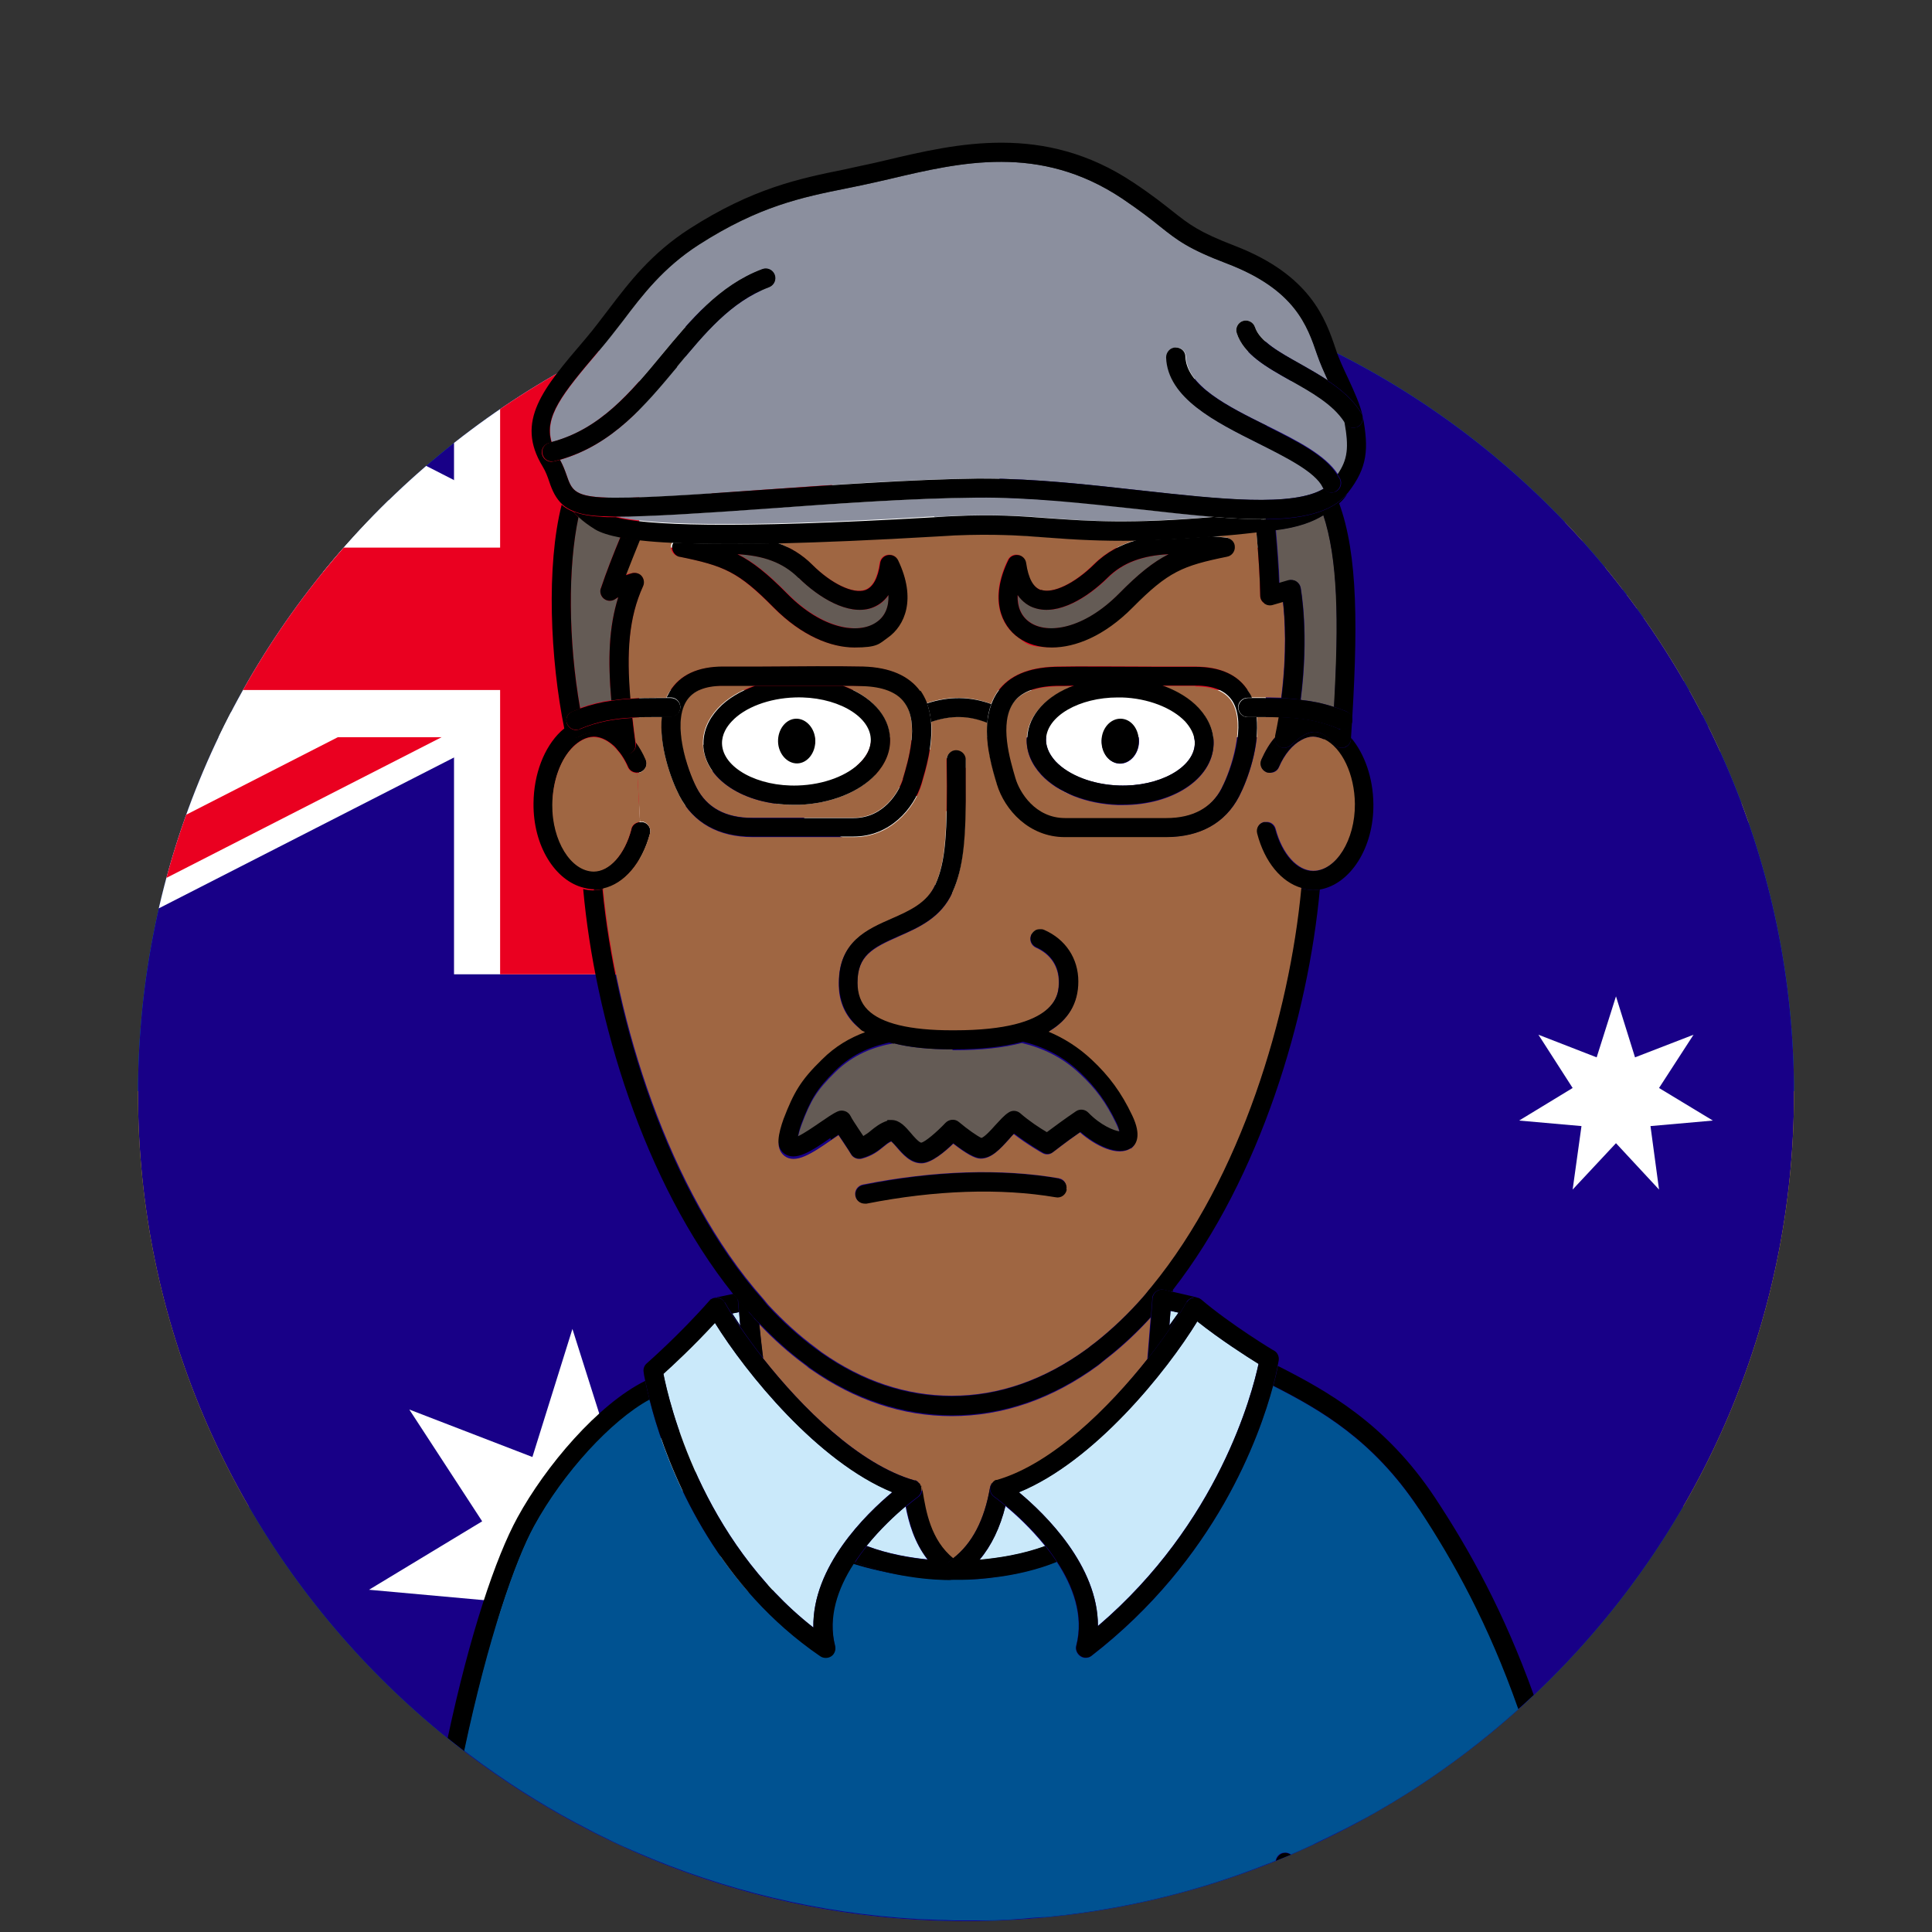 <?xml version="1.0" encoding="UTF-8"?>
<svg id="a" xmlns="http://www.w3.org/2000/svg" xmlns:xlink="http://www.w3.org/1999/xlink" version="1.1" viewBox="0 0 700 700">
  <rect x="0" y="0" width="700" height="700" fill="#333333" stroke="none"/>
  <!-- Generator: Adobe Illustrator 29.1.0, SVG Export Plug-In . SVG Version: 2.1.0 Build 142)  -->
  <defs>
    <style>
      .st0 {
        fill: none;
      }

      .st1 {
        fill: #ea0020;
      }

      .st2 {
        fill: #fcb813;
      }

      .st2, .st3, .st4, .st5 {
        fill-rule: evenodd;
      }

      .st3 {
        fill: #fd0;
      }

      .st6 {
        fill: #180087;
      }

      .st7 {
        clip-path: url(#clippath-1);
      }

      .st8 {
        fill: #fff;
      }

      .st9 {
        fill: #645b55;
      }

      .st10 {
        fill: #cae9fa;
      }

      .st4 {
        fill: #0080c5;
      }

      .st11 {
        fill: #9f6642;
      }

      .st5 {
        fill: #00895e;
      }

      .st12 {
        fill: #005291;
      }

      .st13 {
        clip-path: url(#clippath);
      }

      .st14 {
        fill: #8b8f9e;
      }
    </style>
    <clipPath id="clippath">
      <path class="st0" d="M350,696.1c-165.4,0-300-134.6-300-300S184.6,96.1,350,96.1s300,134.6,300,300-134.6,300-300,300h0Z"/>
    </clipPath>
    <clipPath id="clippath-1">
      <rect class="st0" x="-45.6" y="95.4" width="958.1" height="602.2"/>
    </clipPath>
  </defs>
  <g class="st13">
    <g>
      <g>
        <polygon class="st4" points="-184 94.2 774 94.2 774 395.3 -184 395.3 -184 94.2 -184 94.2"/>
        <polygon class="st5" points="-184 545.8 774 545.8 774 696.4 -184 696.4 -184 545.8 -184 545.8"/>
        <polygon class="st3" points="-184 395.3 774 395.3 774 545.8 -184 545.8 -184 395.3 -184 395.3"/>
        <path class="st2" d="M584.5,149.7l3.6,69.7,21.6-66.4-14.6,68.3c-3.3-1.4-6.8-2.1-10.6-2.1s-7.4.8-10.7,2.1l-14.5-68.3,21.5,66.4,3.7-69.7h0ZM584.5,221.5c14.1,0,25.5,11.4,25.5,25.5s-11.4,25.5-25.5,25.5-25.5-11.4-25.5-25.5,11.4-25.5,25.5-25.5h0ZM595.1,221.3l38-58.6-31.7,62.2,51.9-46.7-46.8,51.8,62.2-31.7-58.6,38c-2.8-6.8-8.3-12.2-15.1-15h0ZM610.2,236.4l68.3-14.5-66.4,21.5,69.7,3.7-69.7,3.6,66.4,21.6-68.3-14.6c1.3-3.3,2.1-6.9,2.1-10.6s-.8-7.4-2.1-10.7h0ZM610.2,257.6l58.5,38-62.2-31.7,46.7,51.9-51.8-46.8,31.7,62.2-38-58.6c6.8-2.8,12.2-8.3,15-15.1h0ZM595.2,272.7l14.5,68.3-21.5-66.4-3.7,69.7-3.6-69.7-21.6,66.4,14.6-68.3c3.3,1.4,6.8,2.1,10.6,2.1s7.4-.8,10.7-2.1h0ZM573.9,272.7l-38,58.5,31.7-62.2-51.9,46.7,46.8-51.8-62.2,31.7,58.6-38c2.8,6.8,8.3,12.2,15.1,15h0ZM558.9,257.7l-68.3,14.5,66.4-21.5-69.7-3.7,69.7-3.6-66.4-21.6,68.3,14.6c-1.3,3.3-2.1,6.9-2.1,10.6s.8,7.4,2.1,10.7h0ZM558.8,236.4l-58.5-38,62.2,31.7-46.7-51.9,51.8,46.8-31.7-62.2,38,58.6c-6.8,2.8-12.2,8.3-15,15.1h0Z"/>
      </g>
      <g class="st7">
        <g>
          <rect class="st6" x="-45.6" y="95.4" width="958.1" height="602.2"/>
          <polygon class="st8" points="207.4 481.5 222.1 527.9 266.5 510.7 240.3 551.2 281.2 576 233.8 580.3 240.3 628.4 207.4 593.2 174.7 628.4 181.2 580.3 133.7 576 174.7 551.2 148.3 510.7 192.9 527.9 207.4 481.5"/>
          <polygon class="st8" points="711.4 564.9 718.5 587 739.7 578.8 727.2 598.2 746.6 610 724 612 727.2 634.9 711.4 618.1 695.9 634.9 699 612 676.5 610 695.9 598.2 683.4 578.8 704.6 587 711.4 564.9"/>
          <polygon class="st8" points="585.5 361 592.4 383.1 613.6 374.9 601.1 394.2 620.6 406 598 408 601.1 431 585.5 414.2 569.8 431 573 408 550.4 406 569.8 394.2 557.4 374.9 578.5 383.1 585.5 361"/>
          <polygon class="st8" points="711.4 221.5 718.5 243.6 739.7 235.4 727.2 254.6 746.6 266.5 724 268.5 727.2 291.4 711.4 274.7 695.9 291.4 699 268.5 676.5 266.5 695.9 254.6 683.4 235.4 704.6 243.6 711.4 221.5"/>
          <polygon class="st8" points="164.5 95.4 164.5 181.3 -45.6 181.3 -45.6 267.1 164.5 267.1 164.5 353 248.4 353 248.4 267.1 458.6 267.1 458.6 181.3 248.4 181.3 248.4 95.4 164.5 95.4"/>
          <polygon class="st8" points="-45.6 95.4 -45.6 124.2 402.2 353 458.5 353 458.5 324.2 10.8 95.4 -45.6 95.4"/>
          <polygon class="st8" points="402.2 95.4 -45.6 324.2 -45.6 353 10.8 353 458.5 124.2 458.5 95.4 402.2 95.4"/>
          <path class="st1" d="M122.4,267.1l-168,85.9H-8l168-85.9h-37.6ZM290.5,267.1l168.1,85.9v-19.2l-130.5-66.7h-37.6Z"/>
          <path class="st1" d="M-45.6,95.4v19.2l130.4,66.7h37.7L-45.6,95.4ZM420.9,95.4l-168,85.9h37.6l168-85.9h-37.6,0Z"/>
          <polygon class="st1" points="181.2 95.4 181.2 198.4 -45.6 198.4 -45.6 250 181.2 250 181.2 353 231.6 353 231.6 250 458.5 250 458.5 198.4 231.6 198.4 231.6 95.4 181.2 95.4"/>
        </g>
      </g>
    </g>
  </g>
  <path class="st10" d="M265.3,475.9l2.9,4.4c-.2-1.6-.3-3.3-.4-4.9l-2.4.5h0Z"/>
  <path d="M257.2,471c.1,0,.2-.2.3-.3-.1,0-.2.2-.3.3Z"/>
  <path d="M257.9,470.5c.1,0,.2-.1.4-.2-.1,0-.2.1-.4.2Z"/>
  <path d="M262.6,471.8c1.4,2.5,3.3,5.5,5.6,8.9,0-.1,0-.3,0-.4l-2.9-4.4,2.4-.5c-.1-1.6-.3-3.2-.4-4.7-.5-.6-1.1-1.3-1.6-1.9l-6.8,1.4c-.1,0-.2,0-.3,0,.4-.1.9-.2,1.3-.1,1.1.1,2.1.8,2.6,1.8h0Z"/>
  <path class="st11" d="M334.1,540.3c1.2,7.2,2.9,17.7,11.2,24.4,6.9-5.4,11.4-14,13.4-25.7,0-.3.1-.6.3-.9s0-.2.1-.2c.1-.2.2-.4.4-.5,0,0,.2-.2.2-.2.1-.1.3-.2.4-.4.1,0,.2-.1.3-.2,0,0,.1,0,.2-.1,0,0,.2,0,.2,0,0,0,.1,0,.2,0,20.1-5.7,40.7-26.3,54.7-44,0,0,0-.1,0-.2h0s1.2-14.9,1.2-14.9c-5,5.5-10.3,10.5-16,14.9l-1.5,1.2c-.5.4-1.1.9-1.6,1.3-16.5,12.1-34.4,18.3-53,18.3-17.9,0-35.1-5.8-51.1-17-.5-.3-1-.7-1.4-1.1l-.8-.6c-5.7-4.2-11.2-9.1-16.4-14.6.4,4,.8,8.2,1.4,12.4,14,17.7,34.7,38.4,54.9,44.2,0,0,.1,0,.2,0,0,0,.2,0,.2,0,0,0,.2,0,.2.1.1,0,.2.1.3.2.1.1.3.2.4.4,0,0,.2.2.2.2.1.2.2.3.4.5,0,0,.1.2.1.2.1.3.2.6.3.9l.2,1.3h0Z"/>
  <path d="M425,468.1c0-.3,0-.5,0-.8-.2.2-.3.5-.5.7h.5c0,.1,0,.1,0,.1Z"/>
  <path d="M415.8,492.1s0-.1,0-.1c0,0,0,.1,0,.2,0,0,0,0,0,0h0Z"/>
  <path d="M273.3,477.7c-.4-.5-.8-.9-1.2-1.4l-.8-.9c-1.3-1.5-2.6-3.1-3.9-4.7.1,1.5.2,3.1.4,4.7.1,1.6.3,3.2.4,4.9,0,.1,0,.3,0,.4,2.4,3.5,5.1,7.3,8.3,11.3-.5-4.2-1-8.3-1.4-12.4-.6-.6-1.2-1.3-1.9-1.9h0Z"/>
  <path d="M168.3,634.5c8.6-40.7,18.5-69,25.3-81.4,10.6-19.4,28.1-38.3,41.8-45.8-.7-2.9-1.3-5.2-1.6-7-17.2,8.5-36.2,31-46.3,49.5-7.9,14.4-17.3,42.4-25.3,79.9.5.4,1,.8,1.5,1.2,1.5,1.2,3.1,2.4,4.6,3.6h0Z"/>
  <path d="M309.7,565.9c-.2.3-.4.5-.5.8,6.1,1.9,12.7,3.4,19.7,4.4-5.9-.9-12.6-2.5-19.2-5.2Z"/>
  <path d="M362,571.3c-5.7.8-10.6,1.1-13.6,1.1,4.7,0,9.2-.5,13.6-1.1Z"/>
  <g>
    <polygon class="st12" points="235.4 507.3 235.4 507.3 235.4 507.3 235.4 507.3"/>
    <polygon class="st12" points="461.2 502 461.2 502 461.2 502 461.2 502"/>
    <path class="st12" d="M514,546.6c-16.5-24.8-35.5-35.7-52.8-44.5-2.5,9.4-7.7,25-17.8,42.7h0c-10.2,17.8-25.4,37.7-48,55.2-.6.5-1.4.7-2.1.7s-1.3-.2-1.9-.6c-1.2-.8-1.8-2.3-1.5-3.8,2.8-10.9-1.2-21.5-7.1-30.5-7,2.9-14.5,4.5-20.8,5.4-4.4.7-8.9,1.1-13.6,1.1-.8,0-1.6,0-2.1,0h-2c-2.3,0-8.2-.1-15.5-1.3-7-1-13.6-2.5-19.7-4.4-5.6,8.8-9.3,19.1-6.6,29.6.4,1.4-.2,2.9-1.4,3.7-.6.4-1.3.6-2,.6s-1.4-.2-2-.6c-36.4-24.9-52.8-62.6-59.6-84.9h0c-.9-2.9-1.6-5.6-2.2-7.9-13.8,7.5-31.2,26.4-41.8,45.8-6.8,12.4-16.7,40.8-25.3,81.4.7.5,1.4,1.1,2.1,1.6,12.1,9.1,24.9,17.3,38.3,24.5.3.1.5.3.8.4,2,1,3.9,2.1,5.9,3.1.4.2.8.4,1.2.6,2,1,4.1,2,6.1,3h0s0,0,0,0c2.3,1.1,4.6,2.1,6.9,3.1.5.2.9.4,1.4.6,31.4,13.6,65.7,22,101.6,24.1,2.4.1,4.9.2,7.3.3,2,0,3.9.1,5.9.2,1.4,0,2.8,0,4.2,0s2.1,0,3.1,0c1.3,0,2.5,0,3.8,0h.4c2.3,0,4.6-.1,7-.2.1,0,.2,0,.3,0,3.5-.2,6.9-.5,10.3-.8,1,0,2-.1,3-.2.4,0,.8,0,1.1,0,1.8-.2,3.7-.4,5.5-.6.6,0,1.2-.1,1.8-.2,25.4-3.1,49.8-9.3,72.8-18.4.3-.1.6-.2.8-.3.8-.3,1.6-.6,2.4-1,.2-1.3,1.2-2.5,2.6-2.8h0c.1,0,.2,0,.3,0h0c.9-.2,1.8,0,2.6.6,2.4-1,4.8-2.1,7.2-3.2.5-.2,1.1-.5,1.6-.8,1.8-.9,3.6-1.7,5.4-2.6.5-.2.9-.5,1.4-.7,1.6-.8,3.2-1.6,4.8-2.4,2.3-1.2,4.5-2.4,6.8-3.6,19.2-10.6,37.1-23.3,53.5-37.8.6-.5,1.2-1.1,1.8-1.6-10.8-30.7-23.2-53.4-36.1-72.7Z"/>
  </g>
  <path d="M461.2,502c17.3,8.8,36.3,19.7,52.8,44.5,12.8,19.4,25.3,42,36.1,72.7,1.5-1.3,2.9-2.6,4.4-4,.4-.4.8-.7,1.2-1.1-10.8-30-23.1-52.3-35.8-71.5-17.9-27-39.2-38.7-56.9-47.7-.3,1.6-.8,3.9-1.6,7h0Z"/>
  <path d="M465.2,671.4c-.1,0-.2,0-.3,0-1.4.4-2.3,1.5-2.6,2.8,1.1-.5,2.3-.9,3.4-1.4.5-.2,1-.4,1.5-.6.2,0,.3-.1.5-.2-.7-.5-1.6-.8-2.6-.6h0Z"/>
  <path class="st10" d="M336,565c-4.8-6.2-6.8-13.4-7.9-19.2-3.7,3.1-9.1,8.1-14.1,14.3,7.9,3,16.1,4.3,22.1,4.9h0Z"/>
  <path d="M331.6,536.2c.2,0,.3.1.5.2,0,0-.1,0-.2-.1,0,0-.2,0-.2,0h0Z"/>
  <path d="M333.4,537.8c-.1-.2-.2-.4-.4-.5.1.2.2.3.4.5Z"/>
  <path d="M332.4,536.7c.1.1.3.2.4.4-.1-.1-.3-.2-.4-.4Z"/>
  <path d="M344.4,572.4h1,0c-1.5,0-2.8-1.1-3.2-2.5-.4-1.5.2-3,1.4-3.8.6-.4,1.3-.9,1.9-1.4-8.3-6.7-10-17.2-11.2-24.4l-.2-1.3c0-.3-.1-.6-.3-.9.1.3.2.6.3.9.2,1.3-.3,2.6-1.4,3.4,0,0-1.8,1.3-4.4,3.5,1.1,5.9,3.1,13.1,7.9,19.2-6-.6-14.2-1.9-22.1-4.9-1.5,1.8-2.9,3.8-4.2,5.8,6.6,2.7,13.3,4.3,19.2,5.2,7.3,1.2,13.2,1.3,15.5,1.3h0Z"/>
  <path class="st10" d="M294.7,589.6c-.4-22,19-41,28.6-49-27.1-11.1-53-43.2-64.3-61.4-8,8.7-15.6,15.7-18.7,18.5,2,10.1,13.7,60,54.3,91.9h0Z"/>
  <path d="M235.4,507.3c.6,2.3,1.3,5,2.2,7.9,6.9,22.3,23.2,60,59.6,84.9.6.4,1.3.6,2,.6s1.4-.2,2-.6c1.2-.8,1.7-2.3,1.4-3.7-2.7-10.5,1-20.9,6.6-29.6.2-.3.4-.5.5-.8,1.3-2,2.8-4,4.2-5.8,5-6.2,10.4-11.2,14.1-14.3,2.6-2.2,4.3-3.4,4.4-3.5,1.1-.8,1.6-2.1,1.4-3.4,0-.3-.1-.6-.3-.9,0,0,0-.2-.1-.2-.1-.2-.2-.4-.4-.5,0,0-.2-.2-.2-.2-.1-.1-.3-.2-.4-.4-.1,0-.2-.1-.3-.2-.1,0-.3-.2-.5-.2,0,0-.1,0-.2,0-20.2-5.7-40.9-26.5-54.9-44.2-3.1-4-5.9-7.8-8.3-11.3-2.3-3.3-4.2-6.4-5.6-8.9-.5-1-1.5-1.6-2.6-1.8-.5,0-.9,0-1.3.1-.1,0-.3,0-.4.1-.1,0-.2.1-.4.2-.1,0-.2.1-.4.2-.1,0-.2.2-.3.3s-.1.1-.2.2c-11,12.5-22.6,22.6-22.7,22.7-.9.8-1.3,2-1.1,3.1,0,.3.2,1.5.6,3.3.4,1.8.9,4.1,1.6,7h0ZM259,479.3c11.3,18.2,37.2,50.3,64.3,61.4-9.6,8-29,26.9-28.6,49-40.7-31.8-52.3-81.8-54.3-91.9,3.1-2.8,10.7-9.8,18.7-18.5h0Z"/>
  <path class="st11" d="M433.2,248.5c-3.3,0-7.6,0-12.2,0,5.4,1.9,10.1,4.7,13.4,8.3,3.6,3.9,5.5,8.4,5.3,13.1-.5,12.4-14.8,21.8-32.9,21.8s-1.2,0-1.8,0c-11.3-.4-21.7-4.5-27.7-10.9-3.6-3.9-5.5-8.4-5.3-13.1.3-8.5,7.1-15.5,17.1-19.1-2.5,0-4.8,0-6.7.1-7.4.2-12.5,2.2-15.3,6-5.4,7.5-1.4,20.9.6,27.4,1.6,5.2,7.2,14.5,18,14.5h10.2c8.9,0,19.6,0,26.5,0,9.7,0,16.5-3.7,20.2-11,3.4-6.6,8.8-22.9,3.8-31.2-2.3-3.8-6.7-5.7-13.4-5.7h0Z"/>
  <path class="st11" d="M312.6,248.5c-2.1,0-4.6-.1-7.3-.1,10,3.6,16.8,10.7,17.1,19.2.2,4.6-1.7,9.2-5.3,13.1-6,6.5-16.4,10.5-27.7,10.9-.6,0-1.2,0-1.8,0-18.1,0-32.4-9.3-32.9-21.8-.2-4.6,1.7-9.2,5.3-13.1,3.3-3.6,8-6.4,13.4-8.3-4.4,0-8.4,0-11.5,0-6.6,0-11,1.9-13.4,5.7-5.1,8.3.3,24.6,3.8,31.2,3.8,7.3,10.6,11,20.2,11,6.9,0,17.5,0,26.5,0h10.2c10.8,0,16.5-9.3,17.9-14.2,2-6.6,6-20.1.6-27.7-2.7-3.8-7.9-5.8-15.2-6h0Z"/>
  <path class="st11" d="M228.5,207.8c1.3-.5,2.8-.2,3.8.8s1.2,2.5.6,3.8c-5.1,11.4-6,23.9-4.6,40.7,3.4-.2,6.8-.2,10.2-.3,1,0,1.9,0,2.9,0,.3-.8.7-1.5,1.2-2.2,3.6-6,10.1-9,19.3-9s8.8,0,14.3,0c12.3,0,27.7-.2,36.5,0,9.6.3,16.5,3.2,20.6,8.9,1,1.4,1.7,2.8,2.3,4.3,8.3-2.7,15.7-2.6,23.5.2.6-1.6,1.4-3.1,2.4-4.6,4.1-5.6,11-8.6,20.7-8.9,8.9-.2,24.2-.1,36.5,0,5.5,0,10.5,0,14.3,0,9.1,0,15.6,3,19.3,9,.4.7.8,1.5,1.2,2.2,1,0,2,0,2.9,0,2.6,0,5.2,0,7.8.1,2.1-16.5,1.3-29,.6-34.9l-3.8,1.1c-1,.3-2.1.1-3-.5s-1.4-1.6-1.4-2.7c-.1-6.4-.6-14.6-1.4-23.2-6,.6-11.5,1.2-16.6,1.6,1.8.2,3.7.3,5.5.5,1.7.2,3,1.6,3.1,3.3,0,1.7-1.1,3.2-2.8,3.6-16.2,3.3-21.3,5.4-34.2,18.4-10.3,10.4-20.9,14.5-29.3,14.5s-8.9-1.3-12-3.5c-6.3-4.4-10.5-14.1-3.8-28.1.7-1.4,2.1-2.2,3.6-1.9,1.5.2,2.7,1.4,2.9,2.9.8,5.5,2.6,8.8,5.4,9.8,4.4,1.5,12.3-2.3,19.2-9.2,4.5-4.4,9.7-7.2,15.4-8.8-13.3.2-22.7-.4-32-1.1-10.1-.7-19.7-1.4-34-.8-1.2,0-3.5.2-6.8.4-22.1,1.3-41.1,2.1-57.1,2.5,4.5,1.7,8.7,4.1,12.4,7.8,7,6.9,14.9,10.7,19.2,9.2,2.8-.9,4.6-4.2,5.4-9.8.2-1.5,1.4-2.7,2.9-2.9,1.5-.2,3,.5,3.6,1.9,6.8,14,2.5,23.7-3.8,28.1-3.1,2.2-7.2,3.5-12,3.5-8.5,0-19-4.1-29.3-14.5-12.9-13-18-15.1-34.2-18.4-1.7-.3-2.9-1.9-2.8-3.6,0-.6.2-1.1.5-1.6-4.5-.2-8.5-.5-12-.9-1.9,4.4-3.6,8.7-5.1,12.8.6-.2,1.2-.4,1.8-.6h0Z"/>
  <path d="M271.3,475.3l.8.9c.4.5.8,1,1.2,1.4.6.7,1.2,1.3,1.9,1.9,5.2,5.4,10.7,10.4,16.4,14.6l.8.6c.5.4.9.7,1.4,1.1,16,11.2,33.2,16.9,51.1,17,18.6,0,36.4-6.2,53-18.3.5-.4,1.1-.8,1.6-1.3l1.5-1.2c5.6-4.4,11-9.4,16-14.9l.5-6.7c0-1,.6-1.9,1.4-2.5s1.8-.8,2.8-.6l2.8.7c.2-.2.3-.5.5-.7,31.7-40.7,49-99.2,53.2-145-.8.1-1.6.2-2.4.2h-.1c-1.5,0-3-.3-4.4-.7-4.2,45.9-21.8,104.9-54.3,144.5l-1.1,1.4c-.6.7-1.2,1.5-1.8,2.2-5.4,6.2-11.3,11.9-17.5,16.7l-1.6,1.2c-.5.4-.9.8-1.4,1.1-15.4,11.2-31.8,17-48.9,17-16.5,0-32.3-5.3-47.1-15.7-.4-.3-.8-.6-1.2-.9l-.9-.6c-6-4.5-11.9-9.7-17.3-15.6-.4-.4-.7-.8-1-1.2-.3-.4-.6-.7-.9-1.1-34.6-39-53.5-101.4-58-148.6-1.1.2-2.2.4-3.4.4h-.1c-1.2,0-2.4-.2-3.5-.5,4.2,46.9,21.8,106,54.3,146.7.5.7,1.1,1.3,1.6,1.9,1.3,1.6,2.5,3.2,3.9,4.7h0Z"/>
  <path class="st8" d="M289.2,284.6c9.4-.3,18.1-3.7,22.9-8.7,1.6-1.8,3.6-4.6,3.5-8.1-.3-8.6-13-15.6-27.5-15.1-9.4.3-18.1,3.7-22.9,8.7-1.6,1.8-3.6,4.6-3.5,8.1.3,8.6,13,15.5,27.5,15.1h0ZM288.3,260.5c3.7-.1,6.9,3.4,7,7.9s-2.7,8.2-6.5,8.3-6.9-3.4-7-7.9,2.7-8.2,6.5-8.3Z"/>
  <path d="M254.8,269.8c.4,12.4,14.7,21.8,32.9,21.8s1.2,0,1.8,0c11.3-.4,21.7-4.5,27.7-10.9,3.6-3.9,5.5-8.4,5.3-13.1-.3-8.5-7.1-15.5-17.1-19.1-2.7,0-5.6,0-8.6,0-6.7,0-14,0-20.4,0-1,0-1.9,0-2.8,0-5.4,1.9-10.1,4.7-13.4,8.3-3.6,3.9-5.5,8.4-5.3,13.1h0ZM288,252.7c14.5-.5,27.2,6.4,27.5,15.1.1,3.5-1.8,6.3-3.5,8.1-4.7,5.1-13.5,8.4-22.9,8.7-14.5.5-27.2-6.4-27.5-15.1-.1-3.5,1.8-6.3,3.5-8.1,4.7-5.1,13.5-8.4,22.9-8.7h0Z"/>
  <path d="M288.9,276.6c3.7-.1,6.6-3.9,6.5-8.3s-3.3-8-7-7.9c-3.7.1-6.6,3.9-6.5,8.3s3.3,8,7,7.9Z"/>
  <path class="st8" d="M379,267.8c-.1,3.5,1.8,6.3,3.5,8.1,4.7,5.1,13.5,8.4,22.9,8.7,14.6.5,27.2-6.4,27.5-15.1.1-3.5-1.8-6.3-3.5-8.1-4.7-5.1-13.5-8.4-22.9-8.7-.5,0-1,0-1.5,0-14,0-25.7,6.7-26,15.1h0ZM406.2,260.5c3.7.1,6.6,3.9,6.5,8.3s-3.3,8-7,7.9c-3.7-.1-6.6-3.9-6.5-8.3s3.3-8,7-7.9Z"/>
  <path d="M372,267.5c-.2,4.6,1.7,9.2,5.3,13.1,6,6.5,16.4,10.5,27.7,10.9.6,0,1.2,0,1.8,0,18.1,0,32.4-9.3,32.9-21.8.2-4.6-1.7-9.2-5.3-13.1-3.3-3.6-8-6.4-13.4-8.3-.7,0-1.4,0-2.1,0-6.4,0-13.7,0-20.4,0s-6.4,0-9.2,0c-10,3.6-16.8,10.7-17.1,19.1h0ZM406.5,252.7c9.4.3,18.1,3.7,22.9,8.7,1.6,1.8,3.6,4.6,3.5,8.1-.3,8.6-12.9,15.6-27.5,15.1-9.4-.3-18.1-3.7-22.9-8.7-1.6-1.8-3.6-4.6-3.5-8.1.3-8.4,12.1-15.1,26-15.1s1,0,1.5,0h0Z"/>
  <path d="M405.6,276.6c3.7.1,6.9-3.4,7-7.9s-2.7-8.2-6.5-8.3c-3.7-.1-6.9,3.4-7,7.9s2.7,8.2,6.5,8.3Z"/>
  <path class="st9" d="M317.7,225.4c3-2.1,4.5-5.6,4.3-9.8-1.9,2.7-4.2,4.1-6.2,4.7-8.4,2.8-19.1-3.8-26.3-10.9-5.7-5.7-12.9-8.1-22.1-8.6,5.7,2.9,10.9,7.1,18,14.3,12.7,12.8,25.9,14.9,32.4,10.3Z"/>
  <path d="M246.1,201.7c16.2,3.3,21.4,5.4,34.2,18.4,10.3,10.4,20.9,14.5,29.3,14.5s8.9-1.3,12-3.5c6.3-4.4,10.5-14.1,3.8-28.1-.7-1.4-2.1-2.1-3.6-1.9-1.5.2-2.7,1.4-2.9,2.9-.8,5.5-2.6,8.8-5.4,9.8-4.4,1.5-12.3-2.3-19.2-9.2-3.7-3.7-7.9-6.2-12.4-7.8-6.5.1-12.6.2-18.1.2s-14.1-.1-19.8-.4c-.3.5-.5,1-.5,1.6,0,1.7,1.1,3.2,2.8,3.6h0ZM289.4,209.4c7.2,7.1,17.9,13.7,26.3,10.9,2-.7,4.3-2,6.2-4.7.2,4.2-1.2,7.7-4.3,9.8-6.5,4.6-19.7,2.6-32.4-10.3-7.1-7.2-12.3-11.4-18-14.3,9.2.5,16.4,2.9,22.1,8.6h0Z"/>
  <path class="st9" d="M375,220.3c-2-.7-4.3-2-6.2-4.7-.2,4.2,1.2,7.7,4.3,9.8,6.5,4.6,19.7,2.6,32.4-10.3,7.1-7.2,12.3-11.4,18-14.3-9.2.5-16.4,2.9-22.1,8.6-7.2,7.1-17.9,13.7-26.3,10.9h0Z"/>
  <path d="M377.2,213.8c-2.8-.9-4.6-4.2-5.4-9.8-.2-1.5-1.4-2.7-2.9-2.9-1.5-.2-3,.5-3.6,1.9-6.8,14-2.5,23.7,3.8,28.1,3.1,2.2,7.2,3.5,12,3.5,8.5,0,19-4.1,29.3-14.5,12.9-13,18-15.1,34.2-18.4,1.7-.3,2.9-1.9,2.8-3.6,0-1.7-1.4-3.1-3.1-3.3-1.8-.2-3.7-.4-5.5-.5-10.7.9-19.4,1.3-27,1.4-5.6,1.6-10.9,4.3-15.4,8.8-7,6.9-14.9,10.7-19.2,9.2h0ZM423.4,200.8c-5.7,2.9-10.9,7.1-18,14.3-12.7,12.8-25.9,14.9-32.4,10.3-3-2.1-4.5-5.6-4.3-9.8,1.9,2.7,4.2,4.1,6.2,4.7,8.5,2.8,19.1-3.8,26.3-10.9,5.7-5.7,12.9-8.1,22.1-8.6h0Z"/>
  <path d="M383.7,427c-20.8-3.6-45.4-2.8-71,2.4-1.9.4-3.1,2.2-2.7,4.1.3,1.6,1.8,2.8,3.4,2.8s.5,0,.7,0c24.8-4.9,48.4-5.7,68.5-2.3,1.9.3,3.7-1,4-2.8s-.9-3.7-2.8-4h0Z"/>
  <path d="M487.1,270.8c-1.4.4-2.9,0-3.8-1.2-2.1-2.7-4.2-4.2-6.4-4.4-3.6-.3-7,2.8-8.4,4.2-.8.7-2.6,2.4-4.9,1.1-1.2-.7-1.8-2-1.7-3.4-1.9,2.2-3.6,5-5,8.1-.8,1.8,0,3.8,1.8,4.6.4.2.8.2,1.2.2,1.4,0,2.8-.7,3.4-2,2-4.7,4.9-8.2,8.2-9.9,1.5-.8,2.9-1.2,4.2-1.2h0c1.3,0,2.6.4,3.9,1,6.4,3.1,10.9,12.7,11.1,23.5.1,13-6.7,24.1-15,24.2h0c-5.8,0-11.3-6.1-13.7-15.2-.4-1.5-1.7-2.4-3.1-2.5-.4,0-.7,0-1.1,0-1.9.5-3,2.4-2.5,4.2,2.7,10.4,8.8,17.6,16,19.7,1.4.4,2.9.7,4.4.7h.1c.8,0,1.6-.1,2.4-.2,11-1.9,19.6-15.1,19.4-31-.1-9.5-3.2-18.2-8.1-24,0,.2,0,.3,0,.5-.1,1.4-1.1,2.7-2.5,3.1h0Z"/>
  <path d="M215.1,322.5c1.1,0,2.3-.1,3.4-.4,7.6-1.7,14.1-9.2,17-20,.5-1.9-.6-3.8-2.5-4.2-.4-.1-.7,0-1.1,0-1.4,0-2.8,1-3.1,2.5-2.4,9.1-7.9,15.2-13.6,15.2h0c-8.3-.1-15.1-11.2-15-24.2,0-8.6,3.1-16.6,7.7-21.1,1.6-1.5,4.1-3.3,7.2-3.4h0c3.1,0,5.7,1.9,7.4,3.4,2,2,3.8,4.6,5.1,7.6.6,1.4,2,2.1,3.4,2,.4,0,.8,0,1.2-.2,1.8-.8,2.6-2.8,1.8-4.6-1-2.4-2.2-4.5-3.6-6.3,0,.2,0,.3,0,.5.2,1.6-.7,3.1-2.2,3.7-.4.1-.8.2-1.2.2-1.1,0-2.3-.6-2.9-1.6-5.9-9.1-12.7-5.7-14-4.9-1,.6-2.2.7-3.2.2-1-.5-1.8-1.4-2-2.5,0-.2,0-.5-.1-.7-.5.4-1.1.8-1.6,1.3-6.1,5.8-9.8,15.5-9.9,26-.2,15.4,7.8,28.2,18.4,30.7,1.1.3,2.3.5,3.5.5h.1,0Z"/>
  <path class="st9" d="M345,380.2c-8.4,0-15.5-.7-21.2-2.2-7.3,1.3-14.7,4.1-21.2,10.5-6.8,6.7-8.9,10.3-12.2,19.1-.8,2.2-1.2,3.8-1.3,4.7,2.3-1,5.9-3.5,8-5,2.5-1.7,4.6-3.2,6.4-4,.8-.4,1.8-.5,2.7-.1.9.3,1.6,1,2,1.8.4.9,1.7,2.8,2.8,4.5.6.9,1.2,1.8,1.8,2.7,1-.6,1.9-1.2,2.8-2,1.5-1.2,3.2-2.6,5.8-3.5.6-.2,1.1-.3,1.7-.3,2.8,0,5,2.6,6.9,4.7.9,1,2.9,3.4,3.8,3.5,1.3-.2,5.5-3.6,8.8-7.2,1.2-1.4,3.3-1.5,4.8-.3,3.2,2.6,6.9,5.2,8.2,5.8,1.1-.4,3.5-3.1,4.9-4.5,1.7-1.9,3.3-3.6,4.9-4.7,1.3-.9,3-.8,4.2.2,3.3,2.8,7.4,5.4,9.7,6.9,2.4-1.8,6.6-5,10.6-7.6,1.4-.9,3.2-.7,4.4.5,4.4,4.6,9.4,6.6,11.3,6.8,0-.6-.4-1.7-1.2-3.4-3.6-7.5-7.4-12.7-13.1-18-6.3-6-13.5-9.4-21.1-11.2-6.5,1.7-14.6,2.6-24.2,2.6-.2,0-.5,0-.8,0h0Z"/>
  <path d="M301,413c1-.7,1.9-1.3,2.8-1.9.4.7.9,1.4,1.4,2.1,1.1,1.7,2.3,3.5,3.1,4.8.8,1.4,2.4,2.1,4,1.6,3.8-1.1,6-2.8,7.7-4.2,1-.8,1.8-1.5,2.9-2,.5.5,1.3,1.4,1.9,2,2.3,2.6,5.1,5.9,9,5.9h.3c3.5-.1,8.2-4,11.3-7.1,4.5,3.5,7.9,5.4,9.9,5.4,4,.1,7.2-3.4,10.3-6.9.6-.7,1.2-1.4,1.9-2,5,3.8,10.2,6.8,10.4,6.9,1.2.7,2.7.6,3.8-.3,0,0,4.8-3.8,9.8-7.2,5.5,4.8,13.8,9,18.5,5.7,2.2-1.6,4.1-4.9.6-12.2-4-8.2-8.3-14.1-14.6-20.1-4.9-4.6-10.2-7.9-15.7-10.2-2.8,1.6-6.2,3-10.1,4,7.6,1.8,14.8,5.2,21.1,11.2,5.7,5.4,9.5,10.6,13.1,18,.9,1.8,1.1,2.8,1.2,3.4-1.9-.2-6.9-2.2-11.3-6.8-1.2-1.2-3-1.4-4.4-.5-4,2.7-8.2,5.8-10.6,7.6-2.4-1.4-6.4-4-9.7-6.9-1.2-1-2.9-1.1-4.2-.2-1.7,1.1-3.2,2.9-4.9,4.7-1.3,1.5-3.7,4.1-4.9,4.5-1.4-.6-5-3.1-8.2-5.8-1.4-1.2-3.5-1-4.8.3-3.3,3.5-7.5,7-8.8,7.2-.8,0-2.9-2.4-3.8-3.5-1.8-2.1-4-4.7-6.9-4.7s-1.1,0-1.7.3c-2.6.9-4.3,2.3-5.8,3.5-.9.8-1.8,1.4-2.8,2-.6-.9-1.2-1.8-1.8-2.7-1.1-1.7-2.4-3.6-2.8-4.5-.4-.8-1.1-1.5-2-1.8-.9-.3-1.8-.3-2.7.1-1.8.8-3.9,2.3-6.4,4-2.2,1.5-5.8,4-8,5,.2-1,.5-2.5,1.3-4.7,3.4-8.8,5.4-12.3,12.2-19.1,6.5-6.4,13.9-9.1,21.2-10.5-4.2-1-7.6-2.5-10.5-4.3-5.4,2-10.7,5-15.6,9.9-7.6,7.5-10.1,12-13.9,21.5,0,0,0,0,0,0-1.8,5.1-3.2,10.7.3,13.4,4.1,3.1,10-.9,16.8-5.6h0Z"/>
  <path class="st9" d="M466.9,210.3c.9-.3,1.9-.1,2.8.4.8.5,1.4,1.3,1.6,2.3.1.8,3.1,16.5,0,40.6,4,.4,8,1.2,12.1,2.6,1.8-31.4,1.4-53.7-3.9-69.6-3.8,2.3-9,4.4-17.2,5.4.6,6.9,1.1,13.6,1.3,19.4l3.4-1h0Z"/>
  <path class="st9" d="M221.5,253.8c-1.3-14.9-.9-26.6,2.5-37.4-.4.2-.7.4-1,.6-1.2.9-2.9.9-4.1,0-1.2-.9-1.7-2.5-1.2-3.9,1.9-5.7,4.4-12.1,7.1-18.6-4.2-.8-7.3-1.8-9.3-3-2.4-1.4-4.3-2.9-5.9-4.4-3.8,17.8-3.8,44.3.6,69.4,3.9-1.4,7.6-2.3,11.3-2.8h0Z"/>
  <path d="M458.1,218.7c.9.6,2,.8,3,.5l3.8-1.1c.7,5.9,1.5,18.5-.6,34.9,2.3,0,4.6.2,6.9.5,3.1-24.1.1-39.8,0-40.6-.2-1-.8-1.8-1.6-2.3-.8-.5-1.9-.6-2.8-.4l-3.4,1c-.2-5.7-.7-12.4-1.3-19.4,0,0,0,0-.1,0-2.3.3-4.5.5-6.8.8.8,8.6,1.3,16.9,1.4,23.2,0,1.1.5,2.1,1.4,2.7h0Z"/>
  <path d="M206.7,267.1c1,.5,2.2.4,3.2-.2,1.3-.8,8.1-4.3,14,4.9.6,1,1.8,1.6,2.9,1.6s.8,0,1.2-.2c1.5-.6,2.5-2.1,2.2-3.7,0-.2,0-.3,0-.5-.4-3.1-.8-6-1.1-8.9-6.3.4-12.4,1.3-19,4.1-.4.2-.9.3-1.4.3-1.3,0-2.6-.8-3.2-2.1-.8-1.8,0-3.8,1.8-4.5,1-.4,1.9-.8,2.9-1.1-4.4-25.1-4.4-51.6-.6-69.4-.7-.7-1.3-1.3-1.9-2-1.7-.7-3.1-1.5-4.2-2.5-5.6,22.1-4.2,55.7,1,81.3,0,.2,0,.5.1.7.2,1.1,1,2,2,2.5h0Z"/>
  <path d="M479.4,186.5c5.3,15.9,5.7,38.2,3.9,69.6,1.4.5,2.9,1,4.4,1.6,1.8.8,2.6,2.8,1.8,4.5-.6,1.3-1.8,2.1-3.2,2.1s-.9,0-1.4-.3c-7.5-3.2-14.4-4-21.8-4.2-.4,2.2-.8,4.5-1.3,6.8,0,.1,0,.3,0,.5-.1,1.3.5,2.7,1.7,3.4,2.3,1.3,4.1-.4,4.9-1.1,1.5-1.3,4.8-4.5,8.4-4.2,2.2.2,4.3,1.7,6.4,4.4.9,1.1,2.4,1.6,3.8,1.2,1.4-.4,2.4-1.6,2.5-3.1,0-.2,0-.3,0-.5,2.6-39.4,2.6-66.2-4.4-85.1-1.6,1.4-3.4,2.9-5.8,4.4h0Z"/>
  <path d="M217.7,213.1c-.5,1.4,0,3,1.2,3.9,1.2.9,2.9.9,4.1,0,.3-.2.6-.4,1-.6-3.4,10.8-3.8,22.5-2.5,37.4,2.3-.3,4.6-.6,6.9-.7-1.4-16.8-.6-29.3,4.6-40.7.6-1.3.3-2.8-.6-3.8s-2.5-1.3-3.8-.8c-.6.2-1.2.4-1.8.6,1.6-4.1,3.3-8.4,5.1-12.8-2.6-.3-5-.6-7.1-1-2.7,6.5-5.2,12.9-7.1,18.6h0Z"/>
  <g>
    <path class="st0" d="M383.7,427c-20.8-3.6-45.4-2.8-71,2.3-1.9.4-3.1,2.2-2.7,4.1.3,1.7,1.8,2.8,3.4,2.8s.5,0,.7,0c24.8-4.9,48.4-5.7,68.5-2.3h0c1.9.3,3.7-.9,4-2.8s-.9-3.7-2.8-4Z"/>
    <path class="st0" d="M395.8,383.8c-4.9-4.6-10.2-7.9-15.7-10.2,7-4.1,10.6-10.1,10.6-18,0-8.3-4.6-15.3-12.4-18.7-.9-.4-2-.3-2.8,0-.7.3-1.3.9-1.7,1.7-.8,1.8,0,3.8,1.8,4.6,5.2,2.3,8.2,6.8,8.2,12.3,0,4.4,0,17.8-38,17.8h-.7c-15.4,0-25.7-2.5-30.6-7.4-2.5-2.5-3.7-5.8-3.7-9.9,0-9.9,5.4-12.7,15-16.9,7.2-3.1,15.3-6.7,19.4-15.8h0c4-9,4.9-19.1,4.8-40.5h0c0-2.4,0-4.9,0-7.6,0-1.9-1.6-3.4-3.5-3.4h0c-1.9,0-3.4,1.6-3.4,3.5.4,27.4-.5,37.1-4.1,45.2-3,6.6-9.2,9.4-15.8,12.3-8.9,3.9-19.1,8.3-19.1,23.2,0,6,1.9,11,5.7,14.8,1.1,1.1,2.4,2.1,3.8,3-5.3,2-10.7,5-15.6,9.9-7.6,7.5-10.2,12-13.9,21.5,0,0,0,0,0,0h0c-1.8,5.1-3.2,10.7.3,13.4,4.1,3.1,10-.9,16.8-5.6,1-.7,1.9-1.3,2.8-1.9.4.7.9,1.4,1.4,2.1,1.1,1.7,2.3,3.5,3.1,4.8.8,1.4,2.4,2.1,4,1.6,3.8-1.1,5.9-2.8,7.7-4.2,1-.8,1.8-1.5,2.9-2,.5.5,1.3,1.4,1.9,2,2.3,2.6,5.1,5.9,9,5.9h.3c3.5-.1,8.2-4,11.3-7.1,4.5,3.5,7.8,5.4,9.8,5.4,4,.1,7.2-3.4,10.3-6.9.6-.7,1.2-1.4,1.8-2,5,3.8,10.2,6.8,10.4,6.9,1.2.7,2.7.6,3.8-.3,0,0,4.8-3.8,9.8-7.2,5.5,4.8,13.8,9,18.5,5.7,2.2-1.6,4.2-4.9.6-12.2-4-8.2-8.3-14.2-14.6-20.1Z"/>
    <path class="st11" d="M479.7,267.9c-1.3-.6-2.6-.9-3.9-1h0c-1.3,0-2.8.4-4.2,1.2-3.2,1.7-6.2,5.2-8.2,9.9-.6,1.4-2,2.1-3.4,2h0c-.4,0-.8,0-1.2-.2-1.8-.8-2.6-2.8-1.8-4.6,1.4-3.1,3-5.9,5-8.1,0-.1,0-.3,0-.5.5-2.3.9-4.6,1.3-6.8-2.2,0-4.5-.1-6.8-.1-.4,0-.7,0-1.1,0,1.1,10.5-3.2,22.6-6.4,28.8-5,9.6-14.1,14.7-26.4,14.7-3.3,0-7.5,0-11.9,0h-24.8c-12.9,0-21.8-9.9-24.6-19.1-1.6-5.2-4.2-14-3.5-22.3-6.8-2.7-13.1-2.8-20.4-.3.8,8.4-1.9,17.3-3.4,22.5-2.8,9.4-11.7,19.3-24.6,19.3h-10.2c-4.7,0-9.8,0-14.6,0s-8.6,0-11.9,0c-12.3,0-21.4-5.1-26.4-14.7-3.2-6.2-7.6-18.3-6.4-28.8-.4,0-.7,0-1.1,0-3.3,0-6.5,0-9.6.2.3,2.8.7,5.8,1.1,8.9,1.4,1.9,2.6,4,3.6,6.3.8,1.8,0,3.8-1.8,4.6-.4.2-.8.2-1.2.2l1,17.7c.4,0,.7,0,1.1,0,1.8.5,3,2.4,2.5,4.2-2.9,10.8-9.3,18.3-17,20,4.5,47.2,23.5,109.6,58,148.6.3.3.6.7.9,1.1.3.4.7.8,1,1.2,5.5,5.9,11.3,11.2,17.3,15.6l.9.7c.4.3.8.6,1.2.9,14.8,10.4,30.7,15.7,47.1,15.7,17.1,0,33.5-5.8,48.9-17,.5-.3.9-.7,1.4-1.1l1.6-1.2c6.2-4.9,12.1-10.5,17.5-16.7.6-.7,1.2-1.4,1.8-2.2l1.1-1.3c32.5-39.6,50-98.6,54.3-144.5-7.2-2.1-13.3-9.3-16-19.7h0c-.5-1.9.6-3.8,2.5-4.2.4,0,.7,0,1.1,0h0c1.4,0,2.7,1,3.1,2.5h0c2.4,9.1,7.9,15.2,13.7,15.2h0c8.2-.1,15.1-11.2,15-24.2-.1-10.8-4.7-20.4-11.1-23.5ZM386.5,431c-.3,1.9-2.1,3.2-4,2.8h0c-20-3.4-43.7-2.6-68.5,2.3-.2,0-.5,0-.7,0-1.6,0-3.1-1.1-3.4-2.8-.4-1.9.8-3.7,2.7-4.1,25.6-5.1,50.2-5.9,71-2.3,1.9.3,3.1,2.1,2.8,4ZM409.8,416c-4.8,3.3-13-.9-18.5-5.7-5,3.4-9.7,7.2-9.8,7.2-1.1.9-2.6,1-3.8.3-.2-.1-5.5-3.1-10.4-6.9-.6.6-1.2,1.3-1.8,2-3.1,3.4-6.3,7-10.3,6.9-2,0-5.3-1.9-9.8-5.4-3.1,3-7.8,6.9-11.3,7.1h-.3c-3.9,0-6.7-3.2-9-5.9-.5-.6-1.3-1.5-1.9-2-1.1.5-1.9,1.2-2.9,2-1.7,1.4-3.9,3.2-7.7,4.2-1.5.4-3.2-.2-4-1.6-.8-1.4-2-3.1-3.1-4.8-.5-.8-1-1.5-1.4-2.1-.9.6-1.8,1.2-2.8,1.9-6.8,4.7-12.8,8.7-16.8,5.6-3.5-2.7-2.1-8.3-.3-13.4h0s0,0,0,0c3.7-9.6,6.2-14,13.9-21.5,4.9-4.9,10.2-7.9,15.6-9.9-1.4-.9-2.7-1.9-3.8-3-3.8-3.8-5.8-8.8-5.7-14.8,0-14.9,10.2-19.3,19.1-23.2,6.6-2.9,12.9-5.6,15.8-12.3,3.6-8.1,4.5-17.8,4.1-45.2,0-1.9,1.5-3.5,3.4-3.5h0c1.9,0,3.4,1.5,3.5,3.4,0,2.7,0,5.2,0,7.5h0c.1,21.5-.8,31.6-4.8,40.6h0c-4.1,9.1-12.2,12.6-19.4,15.8-9.5,4.2-14.9,7-15,16.9,0,4.2,1.2,7.4,3.7,9.9,4.9,4.9,15.2,7.4,30.6,7.4h.7c38,0,38-13.4,38-17.8,0-5.5-3-10-8.2-12.3-1.8-.8-2.6-2.8-1.8-4.6.3-.8,1-1.4,1.7-1.7.9-.4,1.9-.5,2.8,0,7.8,3.4,12.4,10.4,12.4,18.7,0,7.9-3.6,13.9-10.6,18,5.5,2.3,10.8,5.6,15.7,10.2,6.3,5.9,10.7,11.9,14.6,20.1,3.5,7.3,1.6,10.6-.6,12.2Z"/>
    <path class="st11" d="M228.7,300.3c.4-1.5,1.7-2.4,3.2-2.5l-1-17.7c-1.4,0-2.8-.7-3.4-2h0c-1.3-3.1-3.1-5.7-5.1-7.6-1.6-1.6-4.2-3.4-7.4-3.4h0c-3.1,0-5.6,1.9-7.2,3.4-4.7,4.4-7.6,12.5-7.7,21.1-.1,13,6.7,24.1,15,24.2h0c5.7,0,11.2-6.1,13.6-15.2Z"/>
  </g>
  <path d="M323.8,378c5.8,1.5,12.8,2.2,21.2,2.2s.6,0,.8,0c9.6,0,17.6-.9,24.2-2.6,3.9-1,7.3-2.4,10.1-4,7-4.1,10.6-10.1,10.6-18,0-8.3-4.6-15.3-12.4-18.7-1-.4-2-.3-2.9,0-.7.4-1.4.9-1.7,1.7-.8,1.8,0,3.8,1.8,4.6,5.2,2.3,8.2,6.8,8.2,12.3,0,4.4,0,17.8-38,17.8h-.7c-15.4,0-25.7-2.5-30.6-7.4-2.5-2.5-3.7-5.8-3.7-9.9,0-9.9,5.4-12.7,15-16.9,7.2-3.1,15.3-6.7,19.4-15.8,4-9,5-19.1,4.8-40.6,0-2.4,0-4.9,0-7.5,0-1.9-1.6-3.4-3.5-3.4h0c-1.9,0-3.4,1.6-3.4,3.5.4,27.4-.5,37.1-4.1,45.2-3,6.6-9.2,9.4-15.8,12.3-8.9,3.9-19.1,8.3-19.1,23.2,0,6,1.9,11,5.7,14.9s2.4,2.1,3.8,3c2.8,1.8,6.3,3.3,10.5,4.3h0Z"/>
  <path d="M335.8,254.8c.9,2.2,1.3,4.5,1.5,6.8,7.3-2.5,13.6-2.4,20.4.3.2-2.4.6-4.7,1.5-6.8-7.8-2.8-15.2-2.9-23.5-.2h0Z"/>
  <path d="M333.4,250.4c-4.1-5.6-11-8.6-20.6-8.9-8.9-.2-24.2-.1-36.5,0-5.5,0-10.5,0-14.3,0-9.1,0-15.6,3-19.3,9-.4.7-.8,1.5-1.2,2.2.5,0,1,0,1.5,0h0c1.9,0,3.4,1.5,3.5,3.4,0,1.9-1.5,3.5-3.4,3.5-1.1,0-2.2,0-3.3,0-1.1,10.5,3.2,22.6,6.4,28.8,5,9.6,14.1,14.7,26.4,14.7,3.3,0,7.5,0,11.9,0h24.8c12.9,0,21.8-9.9,24.6-19.3,1.5-5.1,4.2-14,3.4-22.5-.2-2.3-.7-4.6-1.5-6.8-.6-1.5-1.4-3-2.3-4.3h0ZM327.2,282.2c-1.5,4.9-7.1,14.2-17.9,14.2h-10.2c-8.9,0-19.6,0-26.5,0-9.7,0-16.5-3.7-20.2-11-3.4-6.6-8.8-22.9-3.8-31.2,2.3-3.8,6.7-5.7,13.3-5.7s7.2,0,11.5,0c.9,0,1.8,0,2.8,0,6.4,0,13.7,0,20.4,0s5.9,0,8.6,0c2.7,0,5.2,0,7.3.1,7.3.2,12.5,2.2,15.2,6,5.5,7.5,1.4,21-.6,27.7h0Z"/>
  <path d="M239.8,259.8c1.1,0,2.2,0,3.3,0,1.9,0,3.4-1.6,3.4-3.5,0-1.9-1.6-3.4-3.5-3.4h0c-.5,0-1,0-1.5,0-1,0-2,0-2.9,0-3.4,0-6.8,0-10.2.3-2.3.1-4.6.4-6.9.7-3.7.5-7.4,1.4-11.3,2.8-1,.4-1.9.7-2.9,1.1-1.8.8-2.6,2.8-1.8,4.5.6,1.3,1.8,2.1,3.2,2.1s.9,0,1.4-.3c6.6-2.8,12.7-3.8,19-4.1,3.1-.2,6.3-.2,9.6-.2.4,0,.7,0,1.1,0h0Z"/>
  <path d="M448.6,256.2c0-1.9,1.6-3.4,3.5-3.4h0c.5,0,1,0,1.5,0-.3-.8-.7-1.5-1.2-2.2-3.6-6-10.1-9-19.3-9s-8.8,0-14.3,0c-12.3,0-27.7-.2-36.5,0-9.7.3-16.6,3.2-20.7,8.9-1,1.4-1.8,3-2.4,4.6-.8,2.2-1.3,4.5-1.5,6.8-.7,8.3,1.9,17.1,3.5,22.3,2.8,9.2,11.6,19.1,24.6,19.1h10.2c4.7,0,9.8,0,14.6,0s8.6,0,11.9,0c12.3,0,21.4-5.1,26.4-14.7,3.2-6.2,7.5-18.4,6.4-28.8-1.1,0-2.2,0-3.3,0-1.9,0-3.4-1.6-3.4-3.5h0ZM442.8,285.4c-3.8,7.3-10.6,11-20.2,11-6.9,0-17.5,0-26.5,0h-10.2c-10.8,0-16.5-9.3-18-14.5-1.9-6.5-6-19.9-.6-27.4,2.7-3.8,7.9-5.8,15.3-6,1.9,0,4.2,0,6.7-.1,2.9,0,6,0,9.2,0,6.7,0,14,0,20.4,0,.7,0,1.4,0,2.1,0,4.6,0,8.9,0,12.2,0,6.6,0,11,1.9,13.4,5.7,5.1,8.3-.3,24.6-3.8,31.2h0Z"/>
  <path d="M471.3,253.5c-2.3-.3-4.6-.4-6.9-.5-2.6-.1-5.2-.1-7.8-.1-1,0-1.9,0-2.9,0-.5,0-1,0-1.5,0h0c-1.9,0-3.4,1.5-3.5,3.4,0,1.9,1.5,3.5,3.4,3.5,1.1,0,2.2,0,3.3,0,.4,0,.7,0,1.1,0,2.3,0,4.6,0,6.8.1,7.3.2,14.2,1,21.8,4.2.5.2.9.3,1.4.3,1.3,0,2.6-.8,3.2-2.1.8-1.8,0-3.8-1.8-4.5-1.5-.6-3-1.2-4.4-1.6-4.2-1.4-8.2-2.2-12.1-2.6h0Z"/>
  <polygon class="st10" points="424.1 475 423.7 480.2 427 475.6 424.1 475"/>
  <path d="M433.9,470.2c.5.1.9.4,1.2.6-.4-.3-.8-.5-1.2-.6Z"/>
  <path d="M421.8,467.3c-1-.2-2,0-2.8.6s-1.3,1.5-1.4,2.5l-.5,6.7-1.2,14.9h0c0,0,0,.1,0,.2,6.2-7.9,11.1-15.2,14-20.4.5-.9,1.4-1.5,2.4-1.7.5,0,1,0,1.5,0,0,0,0,0,0,0l-8.6-2h-.5c0-.1-2.8-.8-2.8-.8h0ZM423.7,480.2l.4-5.3,2.9.7-3.3,4.6h0Z"/>
  <path class="st10" d="M378.6,560.1c-5.1-6.3-10.6-11.4-14.3-14.4-2,7.8-5.1,14.4-9.4,19.5,6.5-.6,15.5-1.9,23.8-5h0Z"/>
  <path d="M360.4,536.5c.1,0,.3-.2.5-.2,0,0-.2,0-.2,0,0,0-.2,0-.2.1h0Z"/>
  <path d="M359.4,537.3c-.1.2-.2.3-.4.5.1-.2.2-.4.4-.5Z"/>
  <path d="M345.3,564.7c-.6.5-1.2,1-1.9,1.4-1.3.8-1.9,2.4-1.4,3.8.4,1.5,1.7,2.5,3.2,2.5h1.1c.5,0,1.2,0,2.1,0,3,0,7.9-.3,13.6-1.1,6.4-.9,13.8-2.5,20.9-5.4-1.3-2-2.8-4-4.2-5.8-8.3,3.1-17.2,4.4-23.8,5,4.3-5.1,7.5-11.6,9.4-19.5-2.5-2.1-4.2-3.3-4.2-3.3-1.1-.8-1.6-2.1-1.4-3.4,0-.3.1-.6.3-.9-.1.3-.2.6-.3.9-2,11.8-6.5,20.4-13.4,25.7h0Z"/>
  <path d="M359.7,537c.1-.1.3-.2.4-.4-.1.1-.3.2-.4.4Z"/>
  <path class="st10" d="M369.2,540.7c9.5,7.9,28.7,26.6,28.6,48.4,43.8-37.4,55.9-84.3,58.2-95-4.2-2.6-14-8.8-22.2-15.4-11.1,18.1-37.2,50.7-64.6,61.9h0Z"/>
  <path d="M429.9,471.8c-2.9,5.2-7.8,12.5-14,20.4,0,0,0,0,0,0-14,17.7-34.6,38.2-54.7,44,0,0-.1,0-.2,0-.2,0-.3.1-.5.2-.1,0-.2.1-.3.2-.1.1-.3.2-.4.4,0,0-.2.2-.2.2-.1.2-.2.3-.4.5,0,0-.1.2-.1.2-.1.3-.2.6-.3.9-.2,1.3.3,2.6,1.4,3.4,0,0,1.7,1.2,4.2,3.3,3.7,3.1,9.2,8.1,14.3,14.4,1.5,1.8,2.9,3.8,4.2,5.8,5.9,8.9,9.9,19.6,7.1,30.5-.4,1.4.2,2.9,1.5,3.8.6.4,1.2.6,1.9.6s1.5-.2,2.1-.7c22.6-17.5,37.8-37.4,48-55.2,10.1-17.7,15.3-33.3,17.8-42.7.8-3,1.3-5.4,1.6-7,.2-1.2.4-1.9.4-2.1.2-1.4-.4-2.8-1.6-3.5-.2,0-16.1-9.7-26.5-18.6,0,0,0,0,0,0-.4-.3-.8-.5-1.2-.6,0,0,0,0-.1,0-.5-.1-1-.2-1.5,0-1,.2-1.9.8-2.4,1.7h0ZM397.8,589.1c0-21.8-19.1-40.5-28.6-48.4,27.4-11.2,53.5-43.8,64.6-61.9,8.2,6.5,18,12.8,22.2,15.4-2.3,10.7-14.4,57.6-58.2,95Z"/>
  <path class="st14" d="M338.6,187.3c3.3-.2,5.7-.3,6.9-.4,14.7-.6,24.5,0,34.8.8,14.5,1.1,29.3,2.1,59.4-.5-8.4-.7-17.5-1.7-27.2-2.8-19.5-2.2-39.6-4.4-58.7-4.2-23.2.3-51.3,2.3-76.1,4-22.4,1.6-42.1,3-54.7,2.9,10.7,2.8,40.2,4.5,115.5,0h0Z"/>
  <path d="M456.8,188.1c-5.2,0-11-.3-17.1-.8-30.1,2.6-45,1.5-59.4.5-10.4-.8-20.1-1.5-34.8-.8-1.2,0-3.6.2-6.9.4-75.3,4.4-104.9,2.8-115.5,0-2.1,0-4,0-5.6-.2-4.1-.2-7.2-.9-9.7-1.8.5.7,1.2,1.4,1.9,2,1.6,1.5,3.5,2.9,5.9,4.4,2,1.2,5.1,2.2,9.3,3,2.1.4,4.4.7,7.1,1,3.5.4,7.5.7,12,.9,5.8.3,12.4.4,19.8.4s11.6,0,18.1-.2c16.1-.4,35-1.2,57.1-2.5,3.3-.2,5.6-.3,6.8-.4,14.3-.6,23.9,0,34,.8,9.2.7,18.7,1.3,32,1.1,7.5-.1,16.3-.6,27-1.4,5.1-.4,10.6-.9,16.6-1.6,2.2-.2,4.4-.5,6.8-.8,0,0,0,0,.1,0,8.2-1,13.5-3.1,17.2-5.4,2.4-1.5,4.2-3,5.8-4.4,0,0,0,0,0,0,1.4-1.2,2.3-2.4,2.9-3.5-5.8,7.1-16.7,9.4-31.3,9.4h0Z"/>
  <path class="st14" d="M467.6,137.9c-8.7-4.9-17-9.5-19.5-17.2-.6-1.8.4-3.8,2.2-4.4s3.8.4,4.4,2.2c1.7,5.1,8.8,9.1,16.3,13.3,3.4,1.9,6.9,3.9,10.2,6.1-1.4-3.1-2.8-6.2-3.9-9.4-3.5-10.5-8-23.6-32.4-32.9-14.3-5.5-18.2-8.6-24.6-13.6-3.2-2.6-7.2-5.7-13.7-10.1-29.9-19.9-58.6-13.1-84-7.1l-4.8,1.1c-3.6.8-7.2,1.6-10.8,2.3-16.4,3.3-32,6.5-53.8,20.5-12.8,8.2-20.3,18-27.5,27.6-2.6,3.4-5.4,7-8.3,10.4l-.5.6c-13.3,15.6-19.7,23.7-17,32.9,17.5-4.7,28.4-17.8,39.9-31.7,10.2-12.3,20.8-25.1,36.3-30.9,1.8-.7,3.8.2,4.5,2,.7,1.8-.2,3.8-2,4.5-13.8,5.2-23.4,16.7-33.4,28.9-11.5,13.8-23.3,28.1-42.3,33.6,1.1,2,1.8,3.9,2.4,5.6,1.7,4.9,2.6,7.4,12.5,8,11.4.7,33.7-.9,59.5-2.8,24.9-1.8,53-3.8,76.5-4,.9,0,1.7,0,2.6,0,18.6,0,38.1,2.2,57,4.3,28.3,3.2,55.1,6.1,66.3-.7-.1-.1-.2-.3-.3-.5-2.8-5.7-13.2-10.9-23.4-15.9-15.4-7.7-32.8-16.4-33.3-31.1,0-1.9,1.4-3.5,3.4-3.6h.1c1.9,0,3.4,1.5,3.5,3.3.3,10.6,15.1,18,29.5,25.1,10.9,5.4,21.1,10.6,25.6,17.6,3.7-5.4,4.1-9.8,2.5-19.1-4.1-6.3-11.9-10.7-19.4-14.9h0Z"/>
  <path d="M207.8,185.2c2.4,1,5.5,1.6,9.7,1.8,1.7.1,3.6.1,5.6.2,12.6,0,32.4-1.3,54.7-2.9,24.8-1.8,52.8-3.8,76.1-4,19.1-.2,39.2,2.1,58.7,4.2,9.7,1.1,18.8,2.1,27.2,2.8,6.1.5,11.8.8,17.1.8,14.6,0,25.6-2.3,31.3-9.4,0,0,.2-.1.2-.2,7.2-9.2,7.5-15.9,5.4-27.5.2,1.3-.4,2.7-1.6,3.5-.6.3-1.2.5-1.8.5-1.2,0-2.3-.6-3-1.7-.1-.2-.2-.3-.3-.5,1.7,9.4,1.2,13.7-2.5,19.1.3.5.7,1,1,1.6.8,1.7.1,3.8-1.6,4.6-.5.2-1,.4-1.5.4-1.1,0-2.1-.6-2.8-1.5-11.1,6.8-38,3.8-66.3.7-18.9-2.1-38.3-4.3-57-4.3s-1.8,0-2.6,0c-23.4.3-51.6,2.3-76.5,4-25.8,1.8-48.1,3.4-59.5,2.8-9.9-.6-10.8-3.1-12.5-8-.6-1.7-1.3-3.6-2.4-5.6-.8.2-1.5.4-2.3.6-.3,0-.6.1-.8.1-1.6,0-3-1.1-3.4-2.6-.5-1.9.7-3.7,2.5-4.2.3,0,.6-.2.9-.3-2.7-9.2,3.7-17.3,17-32.9l.5-.6c2.9-3.4,5.6-7,8.3-10.4,7.2-9.5,14.7-19.3,27.5-27.6,21.8-14,37.3-17.2,53.8-20.5,3.6-.7,7.2-1.5,10.8-2.3l4.8-1.1c25.4-6,54.1-12.8,84,7.1,6.5,4.4,10.5,7.5,13.7,10.1,6.4,5.1,10.3,8.2,24.6,13.6,24.4,9.4,28.8,22.4,32.4,32.9,1.1,3.2,2.5,6.3,3.9,9.4,4.8,3.2,9.2,6.9,12.1,11.7.2.4.4.8.5,1.3,0,0,0,0,0-.1-.8-4-2.9-8.6-5.2-13.6-1.7-3.6-3.5-7.4-4.6-10.9-3.6-10.6-9-26.6-36.4-37.2-13.3-5.1-16.6-7.8-22.7-12.6-3.3-2.6-7.4-5.9-14.2-10.4-32.4-21.6-64-14.1-89.4-8.1l-4.7,1.1c-3.6.8-7.1,1.5-10.6,2.3-16.3,3.3-33.2,6.8-56.1,21.5-13.8,8.9-21.7,19.2-29.3,29.2-2.7,3.5-5.2,6.9-8,10.2l-.5.6c-15.3,17.9-25.4,29.7-15.4,46.1,1.1,1.8,1.8,3.7,2.4,5.5,1.1,3.3,2.4,6.1,4.8,8.3,1.1,1,2.5,1.8,4.2,2.5h0Z"/>
  <path d="M481.2,137.9c-3.3-2.2-6.9-4.2-10.2-6.1-7.5-4.2-14.6-8.1-16.3-13.3-.6-1.8-2.6-2.8-4.4-2.2-1.8.6-2.8,2.6-2.2,4.4,2.5,7.7,10.8,12.3,19.5,17.2,7.5,4.2,15.3,8.6,19.4,14.9.1.2.2.3.3.5.6,1.1,1.8,1.7,3,1.7s1.2-.2,1.8-.5c1.2-.7,1.8-2.1,1.6-3.5h0c0-.5-.2-.9-.5-1.3-2.9-4.8-7.3-8.5-12.1-11.7h0Z"/>
  <path d="M245.3,132.9c10.1-12.2,19.6-23.7,33.4-28.9,1.8-.7,2.7-2.7,2-4.5-.7-1.8-2.7-2.7-4.5-2-15.5,5.8-26.1,18.6-36.3,30.9-11.5,13.9-22.4,27-39.9,31.7-.3,0-.6.2-.9.3-1.9.5-3,2.3-2.5,4.2.4,1.6,1.8,2.6,3.4,2.6s.6,0,.8-.1c.8-.2,1.5-.4,2.3-.6,19-5.5,30.8-19.8,42.3-33.6h0Z"/>
  <path d="M459,154.3c-14.3-7.1-29.1-14.5-29.5-25.1,0-1.9-1.6-3.3-3.5-3.3h-.1c-1.9,0-3.4,1.7-3.4,3.6.5,14.7,17.9,23.4,33.3,31.1,10.1,5.1,20.6,10.3,23.4,15.9,0,.2.2.3.3.5.7.9,1.7,1.5,2.8,1.5s1-.1,1.5-.4c1.7-.8,2.4-2.9,1.6-4.6-.3-.5-.6-1-1-1.6-4.4-7-14.7-12.1-25.6-17.6h0Z"/>
</svg>